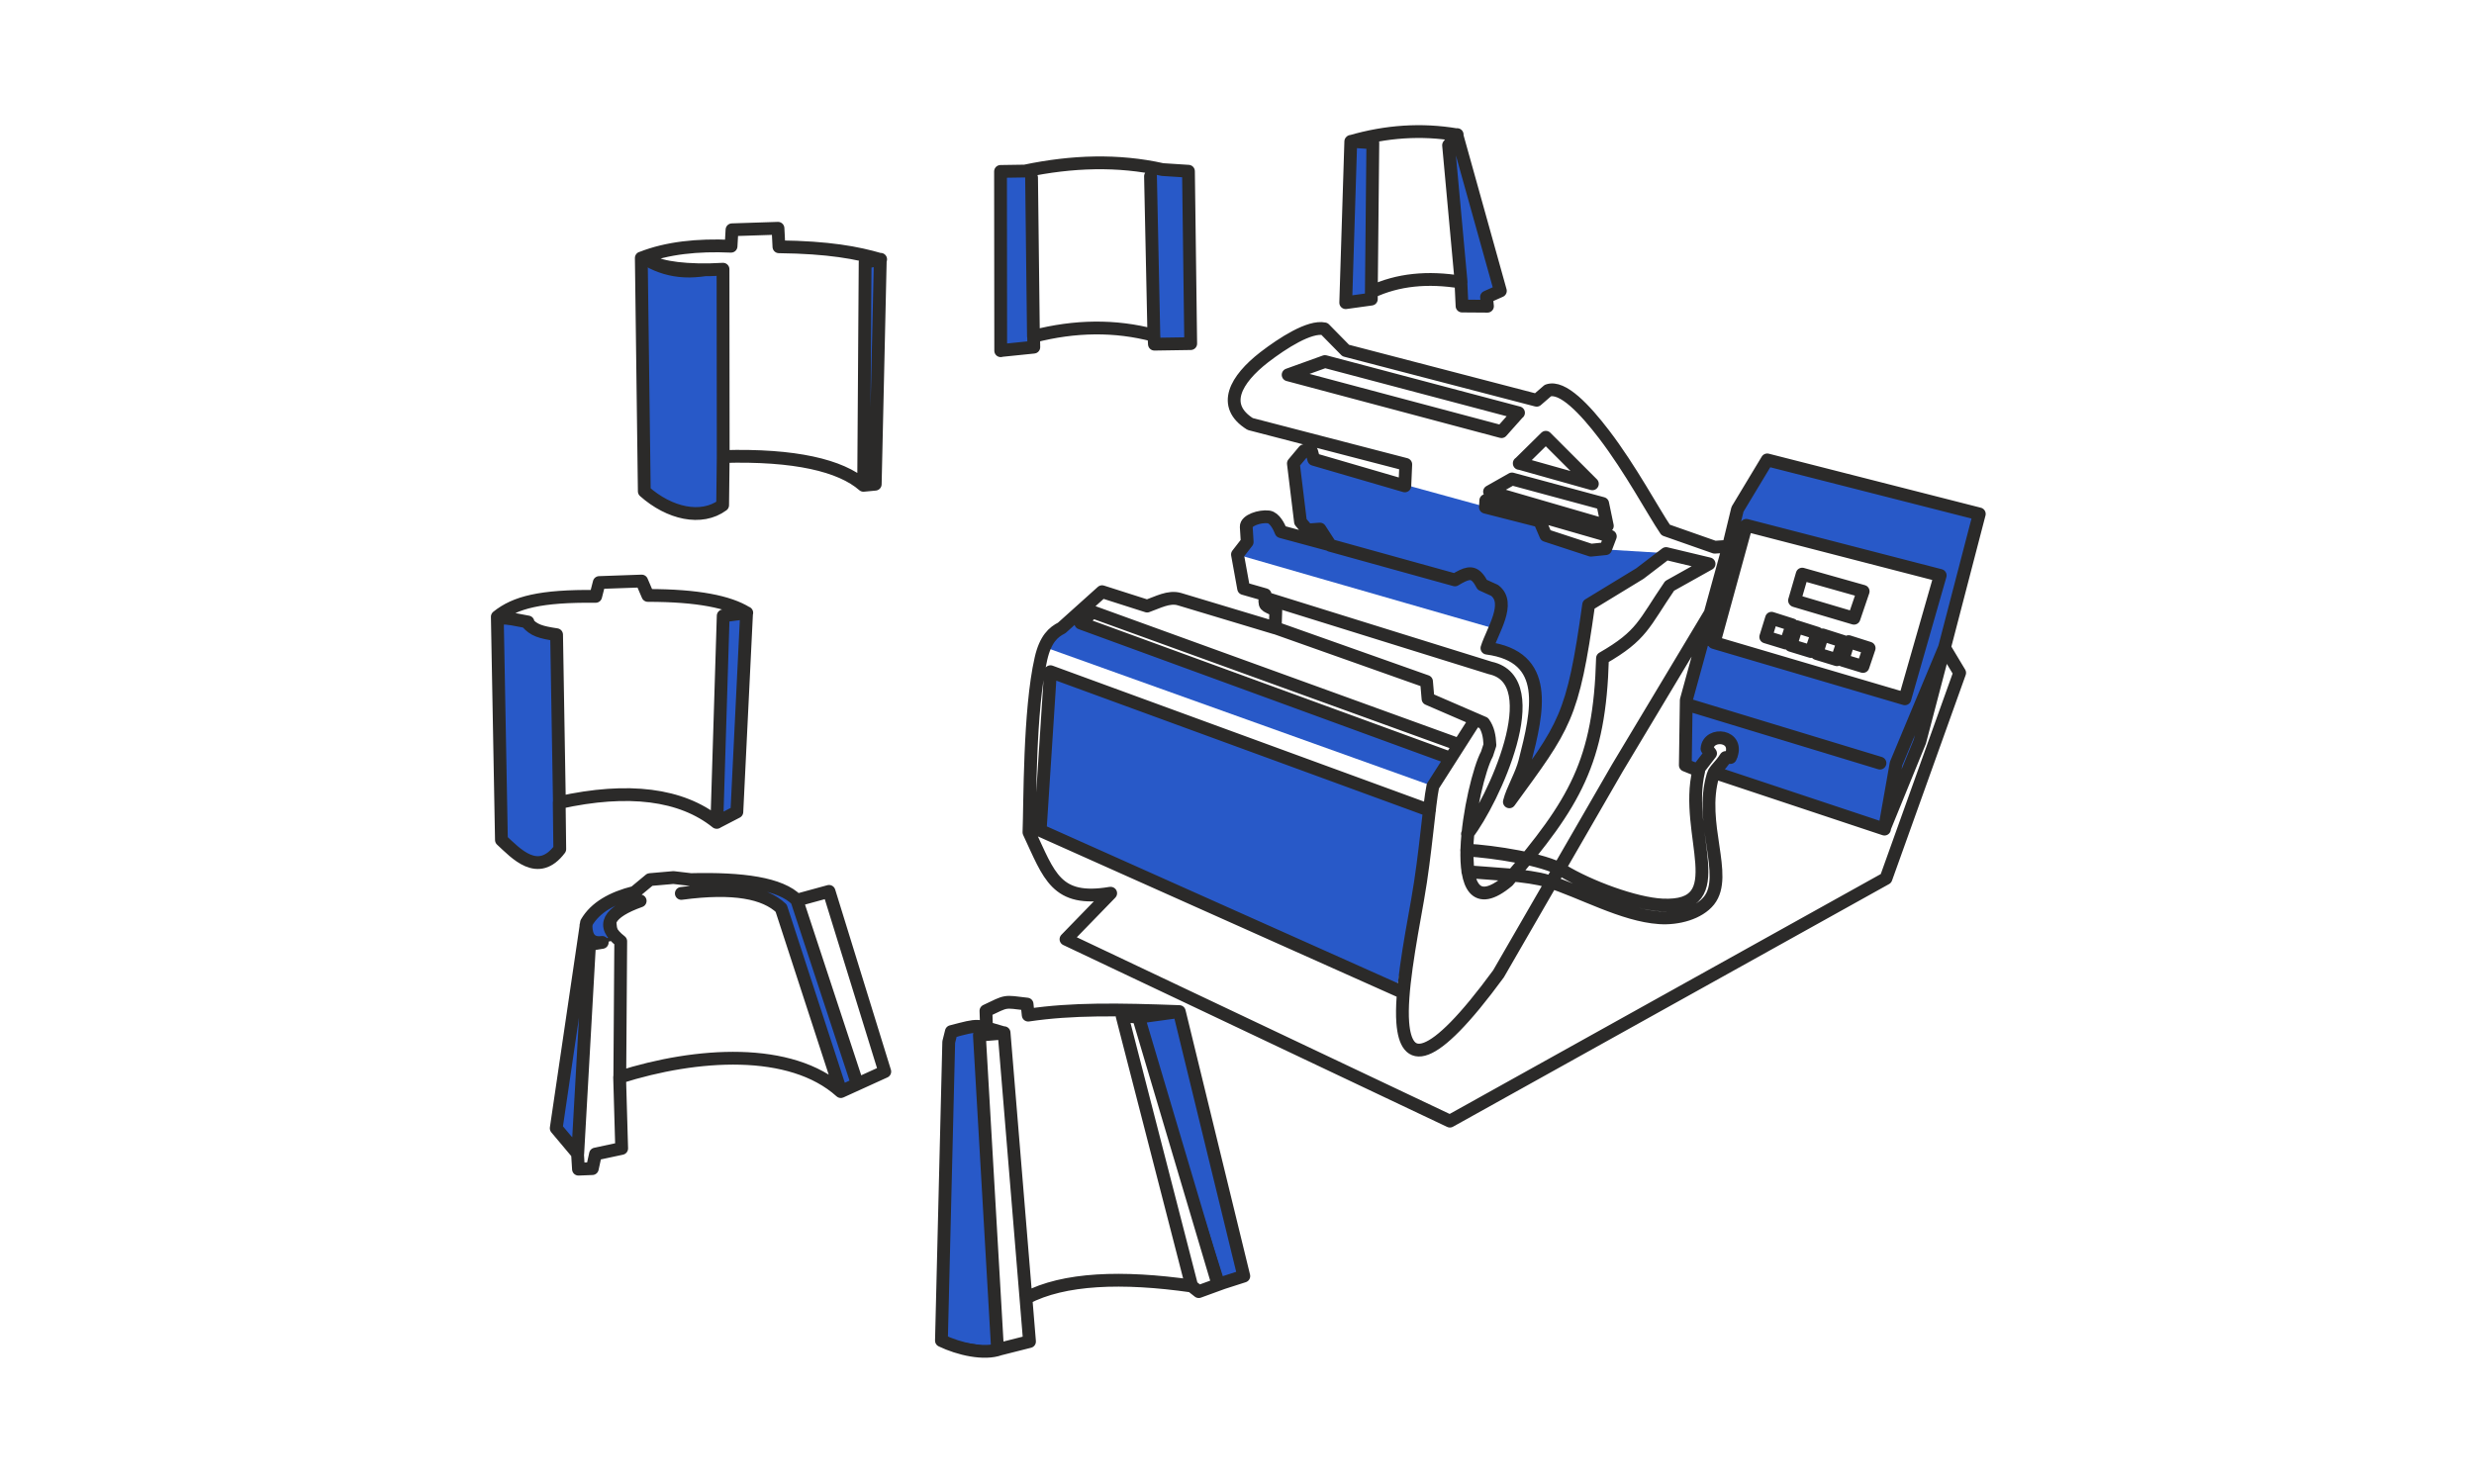 <?xml version="1.0" encoding="UTF-8"?>
<!DOCTYPE svg PUBLIC "-//W3C//DTD SVG 1.1//EN" "http://www.w3.org/Graphics/SVG/1.1/DTD/svg11.dtd">
<!-- Creator: CorelDRAW X5 -->
<svg xmlns="http://www.w3.org/2000/svg" xml:space="preserve" width="132.292mm" height="79.375mm" style="shape-rendering:geometricPrecision; text-rendering:geometricPrecision; image-rendering:optimizeQuality; fill-rule:evenodd; clip-rule:evenodd"
viewBox="0 0 13229 7938"
 xmlns:xlink="http://www.w3.org/1999/xlink">
 <defs>
  <style type="text/css">
   <![CDATA[
    .str0 {stroke:#2B2A29;stroke-width:20}
    .str1 {stroke:#2B2A29;stroke-width:20;stroke-linecap:round;stroke-linejoin:round}
    .str2 {stroke:#2B2A29;stroke-width:68.43;stroke-linecap:round;stroke-linejoin:round}
    .fil1 {fill:none}
    .fil0 {fill:#2859C8}
   ]]>
  </style>
 </defs>
 <g id="Warstwa_x0020_1">
  <g id="_396379312">
   <path class="fil0 str0" d="M9012 4072l5 -327 85 -309 1089 288 185 -645 -1022 -264 -87 9 24 -99 159 -264 1132 294 -156 682 -156 567 -191 423 -897 -288 40 -75 55 -19 -23 -71c0,0 -96,-48 -91,-35 5,13 -24,37 -24,37l9 55 -46 60 -30 26 -59 -45z"/>
   <path class="fil0" d="M7015 2418l11 41 939 258 277 84 26 61 281 75 360 22 -415 287 -113 544 -301 468 127 -448 -50 -246 -176 -94 47 -248 -128 -137 -119 14 -682 -209c0,0 -6,-64 -40,-61 -34,3 -104,-38 -104,-38l-38 -312 78 -66 21 3z"/>
   <polygon class="fil0" points="6618,2967 7993,3363 8027,3224 7926,3128 7903,3092 7816,3082 7728,3106 6851,2846 6762,2766 6685,2789 6667,2860 "/>
   <polygon class="fil0" points="7647,4200 5587,3462 5724,3320 7759,4057 "/>
   <polygon class="fil0" points="5618,3595 5563,4443 7468,5295 7645,4336 "/>
   <polygon class="fil0 str1" points="4498,5840 4586,5800 4262,4816 4076,4731 4025,4767 4184,4878 "/>
   <polygon class="fil0 str1" points="2976,6037 3094,6122 3154,5054 3295,5015 3282,4901 3371,4827 3328,4795 3188,4874 3137,4937 "/>
   <polygon class="fil0 str1" points="6540,6864 6653,6828 6308,5413 6095,5458 "/>
   <polygon class="fil0 str1" points="5336,7221 5036,7172 5082,5547 5227,5491 "/>
   <polygon class="fil0 str1" points="3856,4370 3943,4331 3993,3299 3868,3296 "/>
   <path class="fil0 str1" d="M2683 4496l-37 -1166 174 3 158 65 18 1147c-17,47 -65,71 -150,68l-163 -117z"/>
   <path class="fil0 str1" d="M3430 1400l16 1232c151,115 290,138 419,74l1 -1262c-168,53 -312,35 -436,-44z"/>
   <polygon class="fil0 str1" points="4626,1407 4708,1391 4681,2593 4634,2597 "/>
   <polygon class="fil0" points="5350,1880 5526,1861 5512,912 5349,921 "/>
   <polygon class="fil0" points="6171,1844 6366,1841 6354,920 6140,915 "/>
   <polygon class="fil0" points="7195,1623 7331,1604 7339,769 7222,765 "/>
   <polygon class="fil0" points="7834,1641 7953,1642 7966,1585 8021,1560 7798,759 7766,754 "/>
   <path class="fil1 str2" d="M5939 4778l-239 246 2053 973 2332 -1298 394 -1100 -81 -135 186 -715 -1134 -289 -159 264 -48 198 -74 5 -262 -92c-66,-97 -187,-325 -330,-512 -101,-132 -222,-262 -300,-234l-60 52 -1021 -266 -114 -116c-79,-17 -223,76 -322,152 -153,119 -232,259 -75,357l832 216 -5 115 -487 -142 -11 -41 -41 -5 -57 68 38 312 37 44 67 -5 55 85 -263 -71c-11,-28 -34,-74 -66,-79 -48,-6 -122,19 -120,53 2,27 3,54 5,81l-52 67 33 182 115 33c-4,68 -5,51 57,85l-3 93 -512 -154c-57,-17 -118,18 -173,37l-241 -77 -216 194c-44,22 -87,59 -111,165 -63,275 -58,777 -64,928 109,232 144,375 435,326zm3227 -1341l172 -627 1037 268 -189 660 -1021 -301zm430 -225l41 -141 326 92 -49 144 -317 -94zm-123 95l110 35 -33 98 -108 -33 31 -100zm134 45l110 35 -33 98 -108 -33 31 -100zm139 44l110 35 -33 98 -108 -33 31 -100zm139 36l110 35 -33 98 -108 -33 31 -100zm-3064 -73l807 286 8 93 298 129c23,32 31,70 33,118l-16 49c-79,142 -244,977 112,679 358,-418 491,-639 506,-1192 214,-123 220,-184 359,-387l211 -118 -230 -55 -140 107 -274 167c-85,608 -127,646 -424,1054 17,-67 64,-141 83,-216 69,-270 138,-561 -203,-606 29,-93 131,-241 41,-309l-66 -30c-8,-15 -15,-27 -23,-36 -32,-39 -66,-24 -123,10l-667 -185m2130 7l-226 821 -5 348 72 29c-83,340 189,737 -195,719 -146,-7 -391,-98 -534,-185 -99,-60 -369,-101 -512,-109l6 116c114,10 322,17 427,50 182,57 403,183 597,196 99,7 212,-24 266,-92 106,-134 -56,-411 21,-670 9,-31 37,-46 68,-95l25 0c56,-121 -118,-140 -125,-47l19 25 -60 78m79 24l911 303 62 -350 259 -621m-319 961l187 -458 132 -503m-1381 303l1036 315m-3289 -884l1205 375c315,68 13,714 -122,888m43 -613l-228 357c-21,101 -38,361 -81,604 -44,246 -92,506 -80,661 17,221 147,237 512,-261l635 -1100 494 -824m-3525 308l-55 849 1942 868m-1887 -1717l2027 742m475 -2127l-90 101 -1141 -304 197 -71 1035 274zm5 271l142 -140 249 249 -391 -110zm-159 151l120 -68 485 131 25 120 -630 -183zm-20 47l-2 36 290 74 33 77 241 79 79 -8 25 -66 -666 -192zm-2166 656l63 -60 1961 711 -46 72 -1978 -723zm-410 2191l136 1652 -158 40c-85,31 -219,0 -313,-45l39 -1597 14 -56c154,-40 129,-37 281,7zm117 1420c202,-107 515,-118 886,-65l38 30 129 -47 112 -36 -345 -1415c-325,-12 -573,-16 -808,19l-6 -59c-127,-15 -104,-19 -220,36l3 90m1238 1374l-425 -1430 218 -30m66 1467l-372 -1444 88 7m-754 1778l-97 -1682 132 -11m-2280 646l-115 -137 162 -1100c47,-81 137,-132 257,-162l82 -68 126 -11 93 11c275,-7 481,21 567,110l172 -47 298 964 -235 107c-268,-241 -771,-208 -1183,-77l11 381 -140 30 -17 78 -74 3 -5 -80zm0 0l63 -1120 68 -11c-60,8 -86,-25 -87,-91m1127 -137l324 984m-1265 -762c-110,-85 -64,-156 104,-216m220 -40c283,-38 447,-3 534,79l319 979m-1815 -1344l-22 -1194c96,-77 230,-112 526,-109l19 -74 227 -8 33 77c269,0 434,35 528,93l-52 1065 -108 56c-188,-151 -472,-188 -842,-106l3 249c-117,155 -235,22 -312,-49zm638 542l-5 725m-323 -1467l-15 -898c-87,-13 -122,-24 -158,-65m1015 1069l34 -1105 126 -16m-564 -1898l16 1248c134,119 305,158 419,74l3 -260c383,-11 629,48 750,154l63 -6 27 -1202c-123,-36 -276,-65 -542,-68l-5 -99 -246 8 -5 88c-180,-8 -342,9 -479,63zm438 1062l-1 -1002c-191,12 -339,-11 -376,-40m1128 1195l8 -1192 83 -16m642 489l-1 -959 130 -2c252,-53 499,-61 736,-8l139 9 12 922 -194 3 -3 -47c-207,-55 -422,-52 -643,5l1 58 -176 18zm175 -77l-10 -849m654 844l-18 -851m1044 676l27 -862c189,-55 378,-68 567,-36l233 835 -74 33 5 49 -136 -1 -6 -128c-177,-29 -338,-14 -479,53l0 38 -137 19zm137 -57l8 -798 -117 -8m589 753l-67 -732 46 -57m-4969 2607l-159 -30"/>
  </g>
 </g>
</svg>
